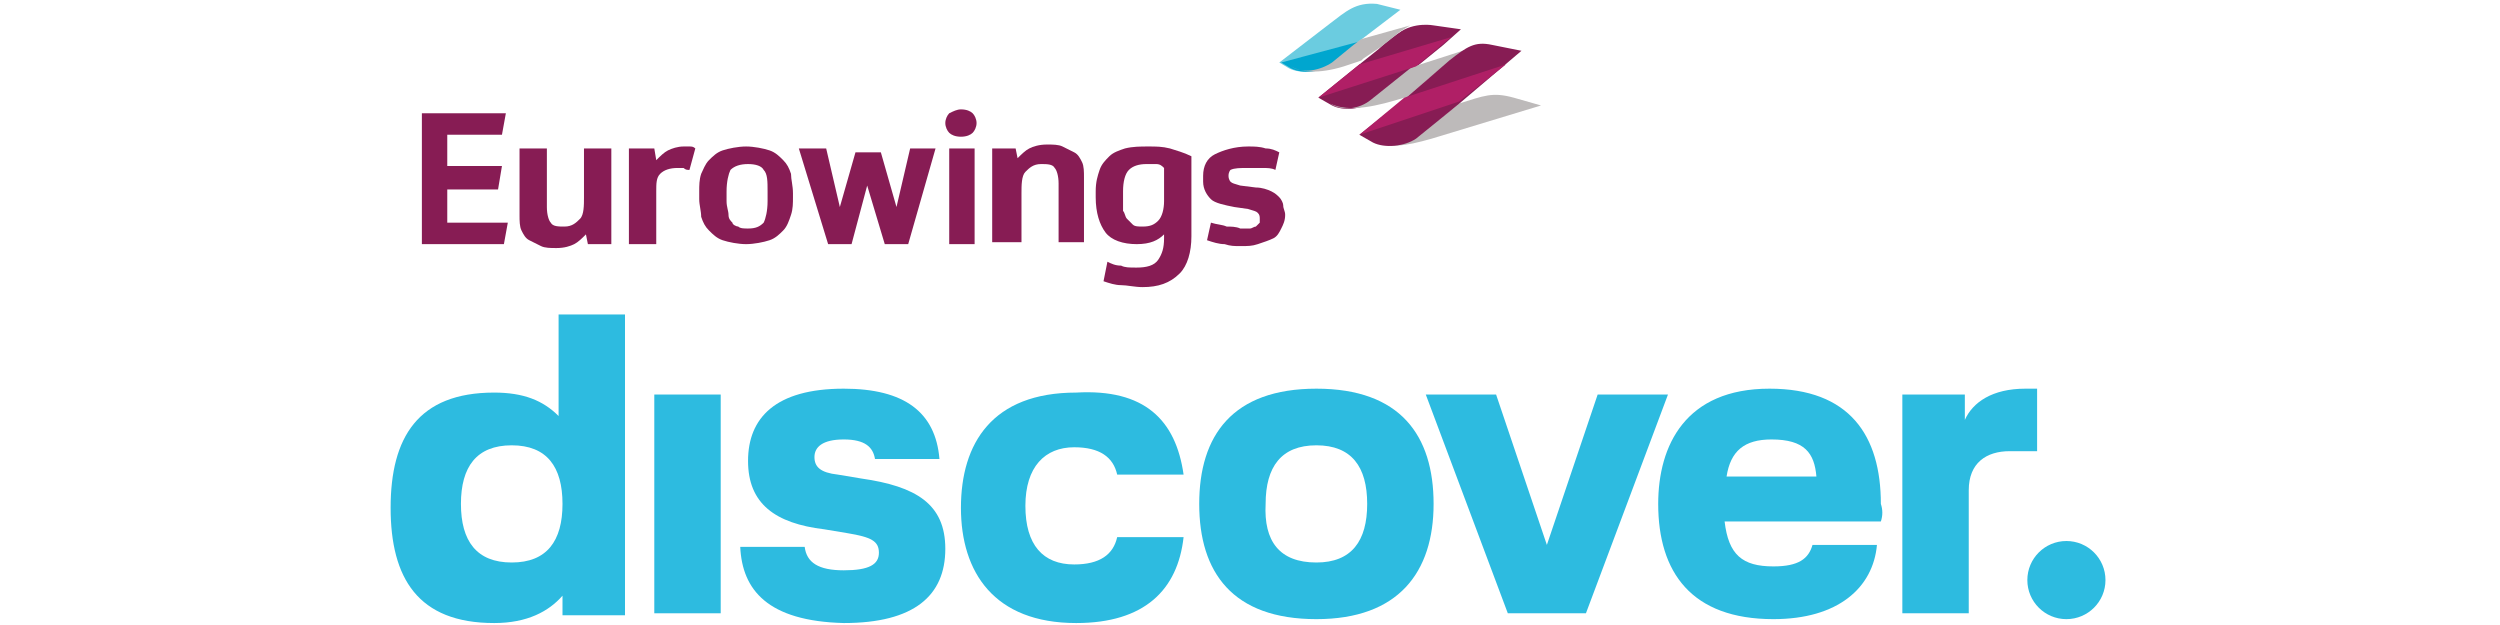 <?xml version="1.0" encoding="utf-8"?>
<!-- Generator: Adobe Illustrator 26.1.0, SVG Export Plug-In . SVG Version: 6.00 Build 0)  -->
<svg version="1.1" id="Layer_1" xmlns="http://www.w3.org/2000/svg" xmlns:xlink="http://www.w3.org/1999/xlink" x="0px" y="0px"
	 viewBox="0 0 128 32" style="enable-background:new 0 0 128 32;" xml:space="preserve">
<style type="text/css">
	.st0{fill:#2DBBE0;}
	.st1{fill:#871C54;}
	.st2{fill:#6BCCE0;}
	.st3{fill:#00A6CF;}
	.st4{fill:#BDBABA;}
	.st5{fill:#B01F66;}
</style>
<g>
	<g>
		<g>
			<path class="st0" d="M36.9,31.4h-3.4V20.2h3.4V31.4z"/>
		</g>
		<path class="st0" d="M37.9,28h3.3c0.1,0.8,0.7,1.2,2,1.2c1.3,0,1.8-0.3,1.8-0.9c0-0.6-0.4-0.8-1.6-1l-1.2-0.2
			c-2.5-0.3-3.9-1.3-3.9-3.5c0-2.2,1.4-3.7,4.9-3.7c3.1,0,4.7,1.2,4.9,3.6h-3.3c-0.1-0.6-0.5-1-1.6-1c-1.1,0-1.5,0.4-1.5,0.9
			c0,0.5,0.3,0.8,1.2,0.9l1.2,0.2c2.8,0.4,4.3,1.3,4.3,3.6c0,2.4-1.6,3.8-5.2,3.8C39.3,31.8,38,30.2,37.9,28z"/>
		<path class="st0" d="M60.6,24.3h-3.4c-0.2-0.9-0.9-1.4-2.2-1.4c-1.5,0-2.5,1-2.5,3s0.9,3,2.5,3c1.3,0,2-0.5,2.2-1.4h3.4
			c-0.3,2.7-2,4.4-5.5,4.4c-4.2,0-5.9-2.6-5.9-5.9c0-3.3,1.6-5.9,5.9-5.9C58.6,19.9,60.2,21.5,60.6,24.3z"/>
		<path class="st0" d="M67.4,19.9c4.3,0,6,2.4,6,5.9s-1.8,5.9-6,5.9c-4.3,0-6-2.4-6-5.9S63.1,19.9,67.4,19.9z M67.4,28.8
			c1.8,0,2.6-1.1,2.6-3c0-1.9-0.8-3-2.6-3c-1.8,0-2.6,1.1-2.6,3C64.7,27.7,65.5,28.8,67.4,28.8z"/>
		<path class="st0" d="M76.6,20.2l2.6,7.7l2.6-7.7h3.6l-4.2,11.2h-4L73,20.2H76.6z"/>
		<path class="st0" d="M96.3,26.7h-8c0.2,1.7,0.9,2.3,2.5,2.3c1.3,0,1.8-0.4,2-1.1h3.3c-0.2,2.2-2,3.8-5.3,3.8
			c-4.2,0-5.9-2.4-5.9-5.9c0-3,1.4-5.9,5.7-5.9c4.1,0,5.7,2.4,5.7,5.9C96.4,26.1,96.4,26.4,96.3,26.7z M93,24.4
			c-0.1-1.2-0.6-1.9-2.3-1.9c-1.4,0-2.1,0.6-2.3,1.9H93z"/>
		<path class="st0" d="M102.9,23.1c-1.2,0-2.1,0.6-2.1,2v6.3h-3.4V20.2h3.2v1.3h0c0.4-0.9,1.4-1.6,3.1-1.6c0.1,0,0.5,0,0.6,0v3.2
			C103.8,23.1,103.3,23.1,102.9,23.1z"/>
		<path class="st0" d="M32,15.9v15.6h-3.2v-1c-0.7,0.8-1.8,1.4-3.5,1.4c-3.9,0-5.3-2.3-5.3-5.9c0-3.6,1.4-5.9,5.3-5.9
			c1.5,0,2.5,0.4,3.3,1.2v-5.2H32z M28.8,25.8c0-1.9-0.8-3-2.6-3c-1.8,0-2.6,1.1-2.6,3c0,1.9,0.8,3,2.6,3
			C28,28.8,28.8,27.7,28.8,25.8z"/>
		<circle class="st0" cx="105.8" cy="29.7" r="2"/>
	</g>
	<g>
		<path class="st1" d="M25.9,5.8l-0.2,1.1h-2.8v1.6h2.8l-0.2,1.2h-2.6v1.7h3.1l-0.2,1.1h-4.2V5.8H25.9z"/>
		<path class="st1" d="M64.3,9.6c0.3,0,0.6,0.1,0.8,0.2c0.2,0.1,0.3,0.2,0.4,0.3c0.1,0.1,0.2,0.3,0.2,0.4c0,0.2,0.1,0.3,0.1,0.5V11
			c0,0.3-0.1,0.5-0.2,0.7c-0.1,0.2-0.2,0.4-0.4,0.5c-0.2,0.1-0.5,0.2-0.8,0.3c-0.3,0.1-0.5,0.1-0.9,0.1c-0.3,0-0.5,0-0.8-0.1
			c-0.3,0-0.6-0.1-0.9-0.2l0.2-0.9c0.3,0.1,0.6,0.1,0.8,0.2c0.2,0,0.5,0,0.7,0.1c0.2,0,0.4,0,0.5,0c0.1,0,0.2-0.1,0.3-0.1
			c0.1-0.1,0.1-0.1,0.2-0.2c0-0.1,0-0.1,0-0.2c0-0.1,0-0.2-0.1-0.3c-0.1-0.1-0.2-0.1-0.5-0.2l-0.7-0.1c-0.5-0.1-1-0.2-1.2-0.4
			c-0.2-0.2-0.4-0.5-0.4-0.9V9c0-0.5,0.2-0.9,0.6-1.1c0.4-0.2,1-0.4,1.7-0.4c0.3,0,0.6,0,0.9,0.1c0.3,0,0.5,0.1,0.7,0.2l-0.2,0.9
			c-0.2-0.1-0.4-0.1-0.7-0.1c-0.2,0-0.4,0-0.7,0c-0.4,0-0.7,0-0.9,0.1C63,8.7,62.9,8.8,62.9,9c0,0.2,0.1,0.3,0.1,0.3
			c0.1,0.1,0.2,0.1,0.5,0.2L64.3,9.6z"/>
		<path class="st1" d="M59.9,7.6c-0.4-0.1-0.7-0.1-1.1-0.1c-0.4,0-0.8,0-1.2,0.1c-0.3,0.1-0.6,0.2-0.8,0.4c-0.2,0.2-0.4,0.4-0.5,0.7
			c-0.1,0.3-0.2,0.6-0.2,1.1v0.3c0,0.8,0.2,1.4,0.5,1.8c0.3,0.4,0.9,0.6,1.6,0.6c0.7,0,1.1-0.2,1.4-0.5v0.2c0,0.5-0.1,0.8-0.3,1.1
			c-0.2,0.3-0.6,0.4-1.1,0.4c-0.4,0-0.6,0-0.8-0.1c-0.3,0-0.5-0.1-0.7-0.2l-0.2,1c0.3,0.1,0.6,0.2,0.9,0.2c0.3,0,0.7,0.1,1.1,0.1
			c0.8,0,1.4-0.2,1.9-0.7c0.4-0.4,0.6-1.1,0.6-1.9V8C60.6,7.8,60.2,7.7,59.9,7.6z M59.6,10.3c0,0.4-0.1,0.8-0.3,1
			c-0.2,0.2-0.4,0.3-0.8,0.3c-0.2,0-0.4,0-0.5-0.1c-0.1-0.1-0.2-0.2-0.3-0.3c-0.1-0.1-0.1-0.3-0.2-0.4c0-0.2,0-0.4,0-0.6V9.8
			c0-0.5,0.1-0.9,0.3-1.1c0.2-0.2,0.5-0.3,0.9-0.3c0.2,0,0.3,0,0.5,0c0.2,0,0.3,0.1,0.4,0.2V10.3z"/>
		<path class="st1" d="M50.8,12.5V7.6H52l0.1,0.5c0.2-0.2,0.4-0.4,0.6-0.5c0.2-0.1,0.5-0.2,0.9-0.2c0.3,0,0.6,0,0.8,0.1
			c0.2,0.1,0.4,0.2,0.6,0.3c0.2,0.1,0.3,0.3,0.4,0.5c0.1,0.2,0.1,0.5,0.1,0.8v3.3h-1.3v-3c0-0.4-0.1-0.7-0.2-0.8
			c-0.1-0.2-0.4-0.2-0.7-0.2c-0.4,0-0.6,0.2-0.8,0.4c-0.2,0.2-0.2,0.7-0.2,1.1v2.5H50.8z"/>
		<path class="st1" d="M35.3,8.7c-0.1,0-0.2,0-0.3-0.1c-0.1,0-0.2,0-0.3,0c-0.4,0-0.7,0.1-0.9,0.3c-0.2,0.2-0.2,0.5-0.2,0.9v2.7
			h-1.4V7.6h1.3l0.1,0.6c0.2-0.2,0.4-0.4,0.6-0.5c0.2-0.1,0.5-0.2,0.8-0.2c0.1,0,0.2,0,0.3,0c0.1,0,0.2,0,0.3,0.1L35.3,8.7z"/>
		<path class="st1" d="M31.3,7.6v4.9h-1.2L30,12c-0.2,0.2-0.4,0.4-0.6,0.5c-0.2,0.1-0.5,0.2-0.9,0.2c-0.3,0-0.6,0-0.8-0.1
			c-0.2-0.1-0.4-0.2-0.6-0.3c-0.2-0.1-0.3-0.3-0.4-0.5c-0.1-0.2-0.1-0.5-0.1-0.8V7.6H28v3c0,0.4,0.1,0.7,0.2,0.8
			c0.1,0.2,0.4,0.2,0.7,0.2c0.4,0,0.6-0.2,0.8-0.4c0.2-0.2,0.2-0.7,0.2-1.1V7.6H31.3z"/>
		<path class="st1" d="M49.2,5.6c0.3,0,0.5,0.1,0.6,0.2C49.9,5.9,50,6.1,50,6.3c0,0.2-0.1,0.4-0.2,0.5c-0.1,0.1-0.3,0.2-0.6,0.2
			c-0.3,0-0.5-0.1-0.6-0.2c-0.1-0.1-0.2-0.3-0.2-0.5c0-0.2,0.1-0.4,0.2-0.5C48.8,5.7,49,5.6,49.2,5.6z M48.6,7.6h1.3v4.9h-1.3V7.6z"
			/>
		<path class="st1" d="M45.9,10.6l0.7-3h1.3l-1.4,4.9h-1.2l-0.9-3l-0.8,3h-1.2l-1.5-4.9h1.4l0.7,3l0.8-2.8h1.3L45.9,10.6z"/>
		<path class="st1" d="M40.5,8.9c-0.1-0.3-0.2-0.5-0.4-0.7c-0.2-0.2-0.4-0.4-0.7-0.5c-0.3-0.1-0.8-0.2-1.2-0.2
			c-0.4,0-0.9,0.1-1.2,0.2c-0.3,0.1-0.5,0.3-0.7,0.5c-0.2,0.2-0.3,0.5-0.4,0.7c-0.1,0.3-0.1,0.6-0.1,0.9v0.4c0,0.3,0.1,0.6,0.1,0.9
			c0.1,0.3,0.2,0.5,0.4,0.7c0.2,0.2,0.4,0.4,0.7,0.5c0.3,0.1,0.8,0.2,1.2,0.2c0.4,0,0.9-0.1,1.2-0.2c0.3-0.1,0.5-0.3,0.7-0.5
			c0.2-0.2,0.3-0.5,0.4-0.8c0.1-0.3,0.1-0.6,0.1-0.9V9.9C40.6,9.5,40.5,9.2,40.5,8.9z M39.3,10.3c0,0.5-0.1,0.9-0.2,1.1
			c-0.2,0.2-0.4,0.3-0.8,0.3c-0.2,0-0.4,0-0.5-0.1c-0.1,0-0.3-0.1-0.3-0.2c-0.1-0.1-0.2-0.2-0.2-0.4c0-0.2-0.1-0.4-0.1-0.7V9.8
			c0-0.5,0.1-0.9,0.2-1.1c0.2-0.2,0.5-0.3,0.9-0.3c0.4,0,0.7,0.1,0.8,0.3c0.2,0.2,0.2,0.6,0.2,1.1V10.3z"/>
		<g>
			<path class="st2" d="M70.5,0.2c-1.1-0.1-1.6,0.4-2.4,1l-2.6,2h0l0.5,0.3l0,0c0.6,0.3,1.5,0.2,2.1-0.2l1.1-0.9l0.4-0.3l2.1-1.6
				L70.5,0.2z"/>
			<path class="st3" d="M65.6,3.2l0.5,0.3l0,0c0.6,0.3,1.5,0.2,2.1-0.2l1.1-0.9l0.4-0.3L65.6,3.2z"/>
			<path class="st1" d="M74.8,1.5l-1.4-0.2c0,0-1-0.2-1.8,0.4c0,0-0.6,0.4-1,0.8l-1,0.8L67.5,5l0,0l0,0l0.7,0.4
				c0.6,0.3,1.5,0.2,2.1-0.2l2-1.6l1.6-1.3L74.8,1.5z"/>
			<path class="st4" d="M70.7,2.4c0.4-0.3,1-0.8,1-0.8c0.2-0.1,0.3-0.2,0.5-0.3l-2.5,0.7l0,0l-0.4,0.3l-1.1,0.9
				c-0.6,0.4-1.5,0.6-2.1,0.2c0.5,0.3,1.4,0.4,2.7,0l0.9-0.3l0.1-0.1L70.7,2.4z"/>
			<path class="st4" d="M74.2,3.2c0.4-0.3,0.7-0.6,1-0.7l-2.8,0.9l-0.2,0.1l-2,1.6c-0.6,0.5-1.5,0.6-2.1,0.2c1,0.5,2.5,0.1,3.8-0.3
				l0,0L72,5C72,5,74.1,3.2,74.2,3.2z"/>
			<path class="st4" d="M77.5,5c-1.1-0.3-1.5-0.1-2.8,0.3l0,0l-0.1,0.1l0,0l0,0l0,0l0,0L72.5,7c-0.6,0.4-1.6,0.5-2.2,0.2
				c0.8,0.4,1.6,0.3,3-0.1l5.6-1.7L77.5,5z"/>
			<path class="st1" d="M77.9,2.6l-1.5-0.3c-0.9-0.2-1.3,0.1-2.2,0.8C74.1,3.2,72,5,72,5l0,0l-2.4,1.9l0.7,0.4
				c0.6,0.3,1.6,0.2,2.2-0.2l2.1-1.7l0,0l0,0L77.9,2.6z"/>
			<polygon class="st5" points="69.6,3.3 74.3,1.9 72.5,3.4 67.5,5 			"/>
			<polygon class="st5" points="71.9,5 77.1,3.3 74.7,5.2 69.6,6.9 			"/>
		</g>
	</g>
</g>
</svg>
